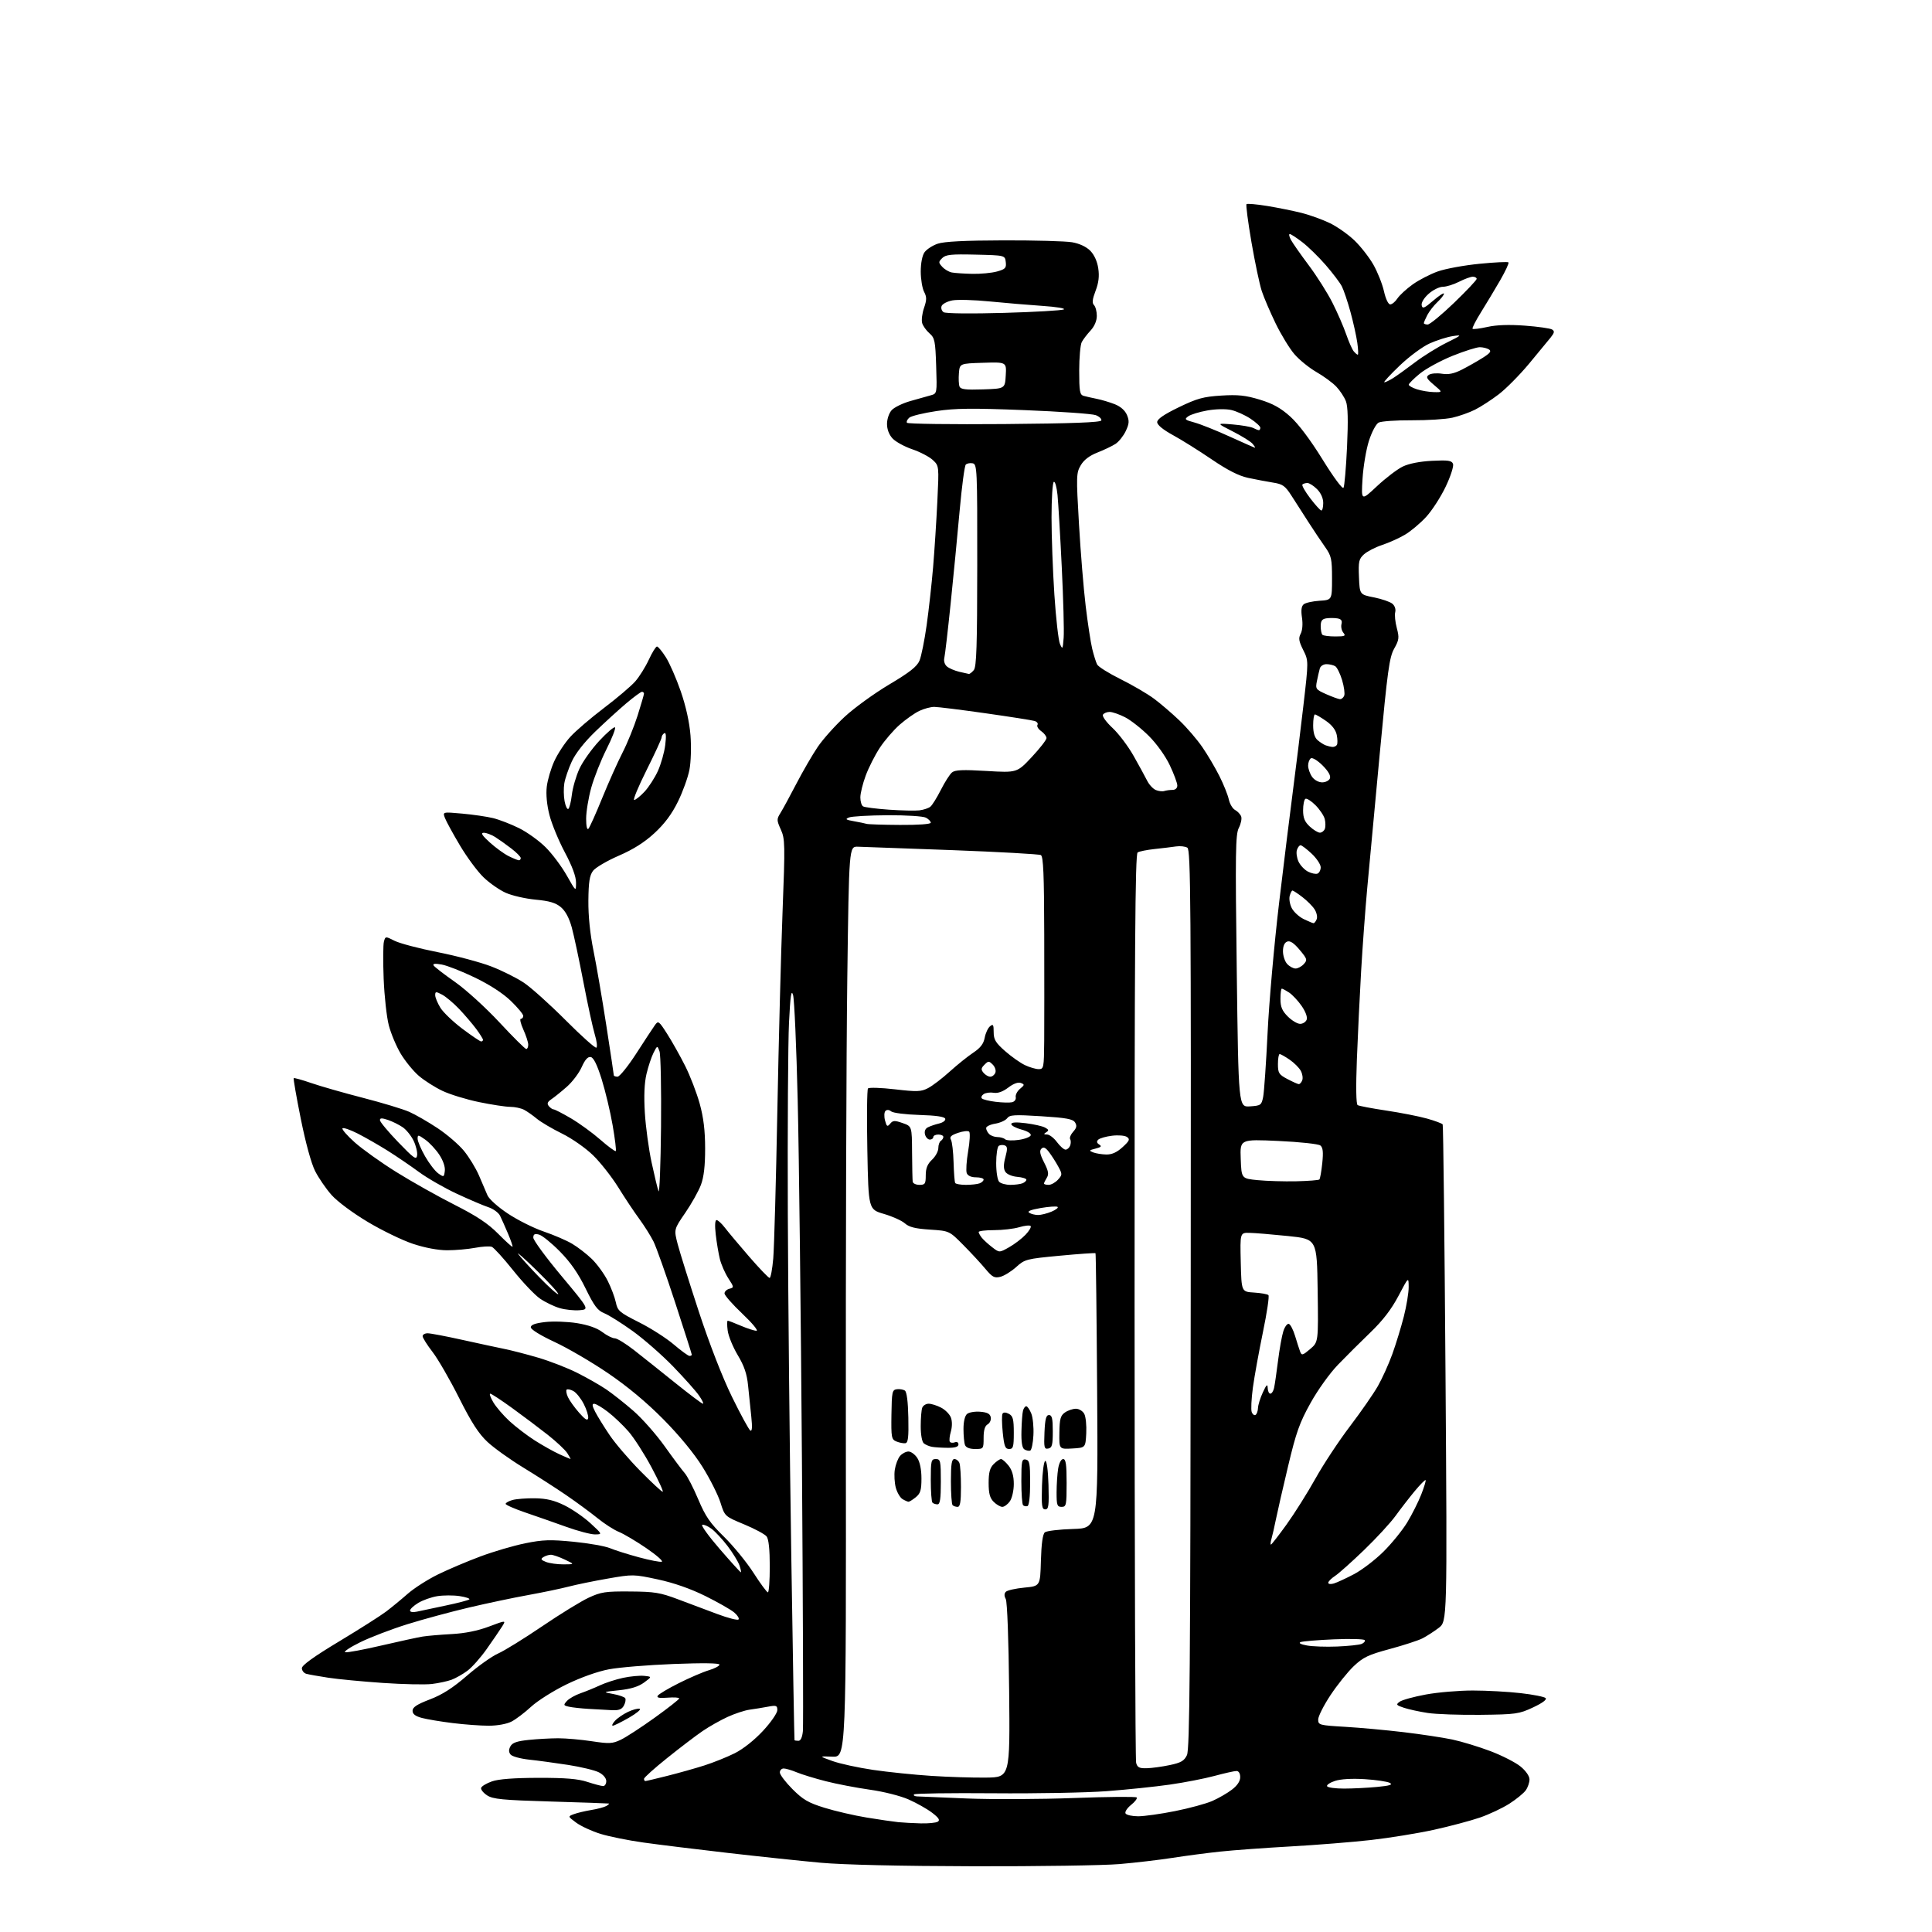 <?xml version="1.0" encoding="UTF-8" standalone="no"?>
<svg 
  version="1.1" 
  xmlns="http://www.w3.org/2000/svg" 
  xmlns:xlink="http://www.w3.org/1999/xlink" 
  xmlns:svg="http://www.w3.org/2000/svg"
  xmlns:rdf="http://www.w3.org/1999/02/22-rdf-syntax-ns#"
  xmlns:cc="http://creativecommons.org/ns#"
  xmlns:dc="http://purl.org/dc/elements/1.1/"
  viewBox="0 0 768 768"
  width="768"
  height="768"
>
<style>svg {background-color: white; }</style>"
<path stroke="none" fill="black" fill-rule="evenodd" d="M387.00,741.87C357.96,741.80 335.16,741.28 326.28,740.47C318.46,739.76 301.81,738.00 289.28,736.56C276.75,735.12 261.66,733.26 255.74,732.43C249.82,731.60 242.16,730.06 238.73,729.00C235.29,727.94 230.96,725.94 229.09,724.57C225.70,722.06 225.70,722.06 228.10,721.16C229.42,720.66 232.53,719.92 235.00,719.51C237.47,719.11 240.18,718.39 241.00,717.92C241.82,717.45 242.28,717.00 242.00,716.93C241.72,716.86 231.34,716.50 218.92,716.13C199.64,715.56 195.95,715.20 193.61,713.67C192.11,712.68 191.05,711.34 191.26,710.69C191.48,710.03 193.42,708.88 195.58,708.12C198.19,707.21 204.33,706.74 214.00,706.72C224.81,706.70 229.77,707.11 233.50,708.34C236.25,709.24 239.06,709.98 239.75,709.99C240.44,710.00 241.00,709.11 241.00,708.03C241.00,706.85 239.81,705.44 238.08,704.54C236.47,703.71 230.96,702.38 225.83,701.58C220.70,700.79 213.71,699.84 210.30,699.48C206.88,699.11 203.59,698.21 202.98,697.47C202.20,696.53 202.17,695.55 202.89,694.21C203.66,692.77 205.45,692.13 210.10,691.65C213.51,691.29 218.81,691.00 221.90,690.99C224.98,690.99 231.00,691.52 235.27,692.17C242.18,693.22 243.45,693.16 246.77,691.58C248.82,690.61 254.89,686.66 260.25,682.81C265.61,678.96 270.00,675.51 270.00,675.15C270.00,674.78 267.92,674.65 265.37,674.85C262.10,675.11 260.95,674.89 261.45,674.08C261.83,673.46 265.60,671.21 269.83,669.09C274.05,666.97 279.41,664.66 281.75,663.96C284.09,663.26 286.00,662.25 286.00,661.71C286.00,661.10 279.36,661.01 267.75,661.46C257.71,661.85 246.16,662.80 242.08,663.57C237.58,664.42 230.92,666.79 225.19,669.57C219.98,672.11 213.65,676.11 211.11,678.46C208.57,680.81 205.06,683.47 203.30,684.37C201.42,685.32 197.69,686.00 194.27,686.00C191.07,686.00 184.63,685.53 179.97,684.95C175.31,684.38 169.81,683.46 167.75,682.92C165.10,682.22 164.00,681.37 164.00,680.05C164.00,678.65 165.76,677.50 170.89,675.54C175.84,673.65 179.99,670.99 185.64,666.10C189.96,662.35 195.53,658.39 198.00,657.30C200.47,656.21 208.34,651.35 215.48,646.50C222.62,641.65 230.95,636.53 233.98,635.12C238.90,632.83 240.70,632.56 250.50,632.64C260.20,632.71 262.45,633.08 269.50,635.74C273.90,637.41 280.95,640.05 285.18,641.62C289.40,643.20 293.17,644.16 293.57,643.77C293.96,643.37 293.21,642.13 291.89,641.01C290.58,639.88 285.41,636.94 280.42,634.46C274.50,631.53 267.92,629.23 261.53,627.85C251.88,625.78 251.56,625.77 241.61,627.51C236.05,628.47 229.03,629.92 226.00,630.71C222.97,631.50 215.78,633.00 210.00,634.05C204.22,635.09 193.65,637.32 186.50,639.00C179.35,640.68 168.32,643.66 162.00,645.63C155.68,647.60 147.18,650.85 143.11,652.86C139.05,654.86 136.41,656.64 137.26,656.80C138.10,656.97 144.58,655.76 151.65,654.11C158.72,652.47 166.07,650.87 168.00,650.56C169.93,650.25 175.12,649.81 179.54,649.57C184.86,649.28 189.90,648.27 194.41,646.57C201.23,644.00 201.23,644.00 199.47,646.75C198.51,648.26 195.79,652.23 193.43,655.57C191.08,658.91 187.65,662.77 185.82,664.14C184.00,665.50 181.15,667.12 179.50,667.73C177.85,668.34 174.33,669.09 171.67,669.41C169.01,669.73 160.23,669.54 152.17,668.99C144.10,668.44 134.35,667.51 130.50,666.92C126.65,666.33 122.71,665.63 121.75,665.36C120.79,665.09 120.00,664.08 120.00,663.13C120.00,661.96 124.81,658.50 134.75,652.52C142.86,647.64 151.30,642.28 153.50,640.61C155.70,638.94 159.57,635.76 162.09,633.54C164.62,631.32 170.02,627.87 174.09,625.87C178.17,623.87 185.78,620.64 191.00,618.70C196.22,616.75 204.23,614.40 208.80,613.48C215.83,612.05 218.76,611.96 228.01,612.87C234.01,613.46 240.52,614.61 242.47,615.42C244.43,616.24 249.60,617.87 253.97,619.05C258.34,620.23 262.44,621.02 263.08,620.81C263.72,620.59 260.93,618.15 256.87,615.38C252.82,612.62 247.94,609.73 246.03,608.96C244.12,608.20 240.29,605.74 237.53,603.50C234.76,601.26 229.12,597.11 225.00,594.29C220.88,591.47 213.22,586.56 208.00,583.37C202.78,580.19 196.38,575.61 193.79,573.20C190.27,569.91 187.42,565.50 182.48,555.67C178.85,548.44 174.11,540.23 171.94,537.42C169.77,534.61 168.00,531.79 168.00,531.16C168.00,530.52 168.90,530.00 170.00,530.00C171.09,530.00 177.28,531.17 183.75,532.61C190.21,534.04 197.75,535.66 200.50,536.22C203.25,536.77 209.32,538.34 213.98,539.71C218.65,541.09 225.63,543.80 229.48,545.74C233.34,547.68 238.53,550.64 241.00,552.31C243.47,553.99 248.34,557.83 251.80,560.85C255.27,563.87 260.86,570.20 264.22,574.92C267.58,579.64 271.17,584.44 272.19,585.59C273.21,586.74 275.63,591.42 277.55,595.98C280.44,602.82 282.24,605.45 287.81,610.89C291.52,614.53 296.80,620.98 299.53,625.23C302.26,629.49 304.84,632.98 305.25,632.98C305.66,632.99 306.00,628.36 306.00,622.69C306.00,615.97 305.56,611.82 304.75,610.77C304.06,609.88 300.04,607.72 295.81,605.96C288.11,602.77 288.11,602.77 286.38,597.25C285.42,594.22 282.22,587.86 279.26,583.12C275.91,577.75 270.04,570.61 263.69,564.19C256.98,557.41 249.47,551.15 241.69,545.86C235.20,541.45 225.64,535.86 220.44,533.45C214.94,530.90 211.00,528.47 211.00,527.63C211.00,526.63 212.73,526.00 216.75,525.53C219.91,525.17 225.59,525.37 229.37,525.97C233.84,526.69 237.36,527.93 239.46,529.54C241.24,530.89 243.45,532.00 244.38,532.00C245.31,532.00 248.79,534.14 252.12,536.75C255.45,539.36 262.79,545.21 268.44,549.75C274.08,554.29 279.02,558.00 279.42,558.00C279.81,558.00 279.12,556.54 277.87,554.75C276.63,552.96 272.00,547.77 267.59,543.21C263.17,538.65 255.95,532.32 251.53,529.14C247.11,525.96 242.03,522.77 240.24,522.05C237.56,520.98 236.22,519.20 232.78,512.18C229.87,506.20 226.77,501.75 222.55,497.47C219.22,494.09 215.49,491.07 214.25,490.76C212.53,490.32 212.00,490.62 212.00,492.00C212.00,493.00 217.01,499.82 223.14,507.16C234.28,520.50 234.28,520.50 230.39,520.83C228.25,521.01 224.70,520.64 222.50,520.00C220.30,519.36 216.79,517.67 214.71,516.25C212.62,514.83 207.78,509.74 203.95,504.94C200.12,500.14 196.31,495.95 195.49,495.63C194.66,495.32 191.67,495.49 188.85,496.03C186.03,496.56 181.06,497.00 177.79,497.00C174.11,497.00 168.94,496.03 164.18,494.45C159.95,493.05 151.83,489.12 146.13,485.70C140.18,482.15 134.06,477.58 131.77,475.00C129.58,472.52 126.66,468.26 125.27,465.53C123.74,462.53 121.48,454.27 119.57,444.75C117.82,436.05 116.56,428.78 116.75,428.59C116.94,428.39 120.11,429.28 123.80,430.55C127.48,431.82 136.72,434.46 144.33,436.42C151.94,438.38 160.19,440.88 162.67,441.97C165.16,443.07 170.24,446.00 173.97,448.48C177.70,450.96 182.40,455.00 184.41,457.46C186.43,459.92 189.12,464.31 190.38,467.22C191.65,470.12 193.17,473.68 193.76,475.12C194.37,476.60 197.89,479.77 201.87,482.41C205.73,484.98 212.13,488.18 216.09,489.53C220.05,490.88 225.14,493.06 227.39,494.39C229.65,495.72 233.19,498.45 235.26,500.46C237.34,502.48 240.15,506.35 241.53,509.06C242.90,511.77 244.37,515.65 244.80,517.68C245.50,521.08 246.21,521.69 254.03,525.63C258.69,527.97 264.90,531.94 267.83,534.45C270.76,536.95 273.58,539.00 274.08,539.00C274.59,539.00 275.00,538.78 275.00,538.51C275.00,538.24 272.02,528.90 268.38,517.76C264.74,506.62 260.87,495.70 259.77,493.50C258.67,491.30 256.12,487.25 254.10,484.50C252.08,481.75 248.33,476.12 245.78,472.00C243.22,467.88 238.74,462.16 235.81,459.30C232.81,456.37 227.41,452.59 223.40,450.61C219.49,448.69 214.99,446.03 213.40,444.71C211.80,443.38 209.52,441.78 208.32,441.15C207.11,440.52 204.64,439.99 202.82,439.99C200.99,439.98 195.42,439.13 190.43,438.10C185.44,437.07 178.90,435.07 175.89,433.64C172.89,432.22 168.64,429.52 166.46,427.64C164.28,425.76 161.06,421.81 159.29,418.86C157.53,415.91 155.39,410.82 154.55,407.56C153.70,404.29 152.79,395.96 152.51,389.06C152.24,382.15 152.29,375.52 152.61,374.32C153.20,372.14 153.21,372.14 156.85,373.98C158.86,375.00 166.57,377.04 174.00,378.50C181.43,379.97 191.00,382.52 195.27,384.17C199.54,385.81 205.39,388.74 208.27,390.66C211.15,392.59 218.61,399.30 224.87,405.57C231.12,411.84 236.60,416.74 237.06,416.46C237.52,416.18 237.24,413.82 236.44,411.23C235.65,408.63 233.62,399.30 231.94,390.50C230.25,381.70 228.17,371.90 227.30,368.72C226.26,364.92 224.78,362.15 222.97,360.62C220.89,358.88 218.43,358.14 212.95,357.63C208.96,357.26 203.62,356.05 201.10,354.93C198.57,353.82 194.55,351.01 192.17,348.70C189.78,346.39 185.58,340.70 182.82,336.05C180.05,331.40 177.38,326.50 176.87,325.16C175.94,322.72 175.94,322.72 183.72,323.42C188.00,323.80 193.53,324.61 196.00,325.21C198.47,325.81 203.14,327.62 206.38,329.23C209.61,330.84 214.36,334.26 216.93,336.84C219.51,339.41 223.27,344.44 225.29,348.01C228.97,354.50 228.97,354.50 228.98,350.86C228.99,348.45 227.49,344.39 224.54,338.83C222.08,334.22 219.33,327.55 218.42,324.00C217.38,319.95 216.99,315.77 217.35,312.71C217.67,310.03 219.01,305.46 220.35,302.55C221.68,299.64 224.51,295.33 226.64,292.98C228.76,290.62 234.79,285.45 240.04,281.47C245.28,277.50 250.91,272.72 252.54,270.85C254.17,268.98 256.59,265.10 257.92,262.23C259.25,259.35 260.71,257.00 261.16,257.00C261.61,257.00 263.19,258.91 264.68,261.25C266.17,263.59 268.84,269.69 270.61,274.81C272.65,280.71 274.07,287.11 274.48,292.31C274.84,296.93 274.66,302.90 274.06,306.00C273.48,309.02 271.43,314.72 269.50,318.64C267.08,323.58 264.20,327.44 260.20,331.14C256.21,334.83 251.78,337.64 245.96,340.16C241.31,342.18 236.71,344.88 235.74,346.16C234.37,347.99 233.96,350.59 233.89,358.00C233.83,364.07 234.57,371.27 235.92,377.92C237.09,383.66 239.38,397.02 241.02,407.63C242.66,418.23 244.00,427.15 244.00,427.45C244.00,427.75 244.67,428.00 245.49,428.00C246.30,428.00 249.66,423.84 252.95,418.75C256.23,413.66 259.55,408.61 260.33,407.52C261.66,405.64 261.91,405.82 265.23,411.02C267.16,414.04 270.36,419.74 272.36,423.71C274.35,427.67 276.95,434.42 278.14,438.71C279.67,444.26 280.29,449.38 280.30,456.50C280.31,463.46 279.80,467.87 278.63,471.00C277.70,473.48 274.90,478.47 272.41,482.11C267.87,488.71 267.87,488.71 269.40,494.61C270.25,497.85 274.04,509.95 277.83,521.50C282.03,534.27 287.17,547.50 290.97,555.26C294.40,562.27 297.68,568.30 298.26,568.66C298.97,569.10 299.10,567.34 298.65,563.15C298.29,559.77 297.72,554.19 297.37,550.75C296.91,546.14 295.84,542.98 293.27,538.70C291.36,535.51 289.56,531.13 289.27,528.95C288.98,526.78 288.98,525.00 289.29,525.00C289.59,525.00 291.93,525.90 294.50,527.00C297.07,528.10 299.86,529.00 300.70,529.00C301.55,529.00 299.04,525.96 295.12,522.25C291.20,518.54 288.00,514.89 288.00,514.16C288.00,513.42 288.88,512.58 289.95,512.30C291.83,511.81 291.81,511.67 289.52,508.15C288.22,506.14 286.71,502.70 286.16,500.50C285.62,498.30 284.88,493.91 284.52,490.75C284.10,487.16 284.23,485.00 284.85,485.00C285.40,485.00 286.89,486.37 288.17,488.05C289.45,489.72 293.80,494.90 297.82,499.55C301.85,504.20 305.50,508.00 305.93,508.00C306.36,508.00 307.01,504.51 307.38,500.25C307.74,495.99 308.48,469.77 309.00,442.00C309.53,414.23 310.46,378.50 311.07,362.62C312.11,335.61 312.07,333.47 310.39,329.76C308.72,326.05 308.71,325.62 310.26,323.15C311.17,321.69 314.02,316.45 316.59,311.50C319.16,306.55 322.98,299.98 325.06,296.91C327.15,293.83 331.98,288.43 335.79,284.91C339.60,281.38 347.56,275.62 353.47,272.10C361.65,267.24 364.53,264.96 365.52,262.60C366.23,260.90 367.51,254.55 368.36,248.50C369.21,242.45 370.36,232.10 370.92,225.50C371.47,218.90 372.23,207.13 372.61,199.34C373.29,185.17 373.29,185.17 370.77,182.83C369.38,181.55 365.73,179.64 362.65,178.60C359.58,177.55 356.06,175.63 354.83,174.32C353.42,172.82 352.60,170.69 352.60,168.52C352.60,166.59 353.41,164.21 354.45,163.05C355.47,161.93 358.82,160.29 361.90,159.42C364.98,158.55 368.62,157.52 370.00,157.14C372.50,156.44 372.50,156.44 372.14,145.47C371.82,135.50 371.57,134.32 369.48,132.50C368.21,131.40 366.90,129.56 366.57,128.42C366.24,127.27 366.57,124.57 367.31,122.42C368.42,119.18 368.42,118.07 367.34,116.00C366.62,114.62 366.02,111.01 366.01,107.97C366.01,104.65 366.60,101.59 367.50,100.30C368.33,99.12 370.69,97.58 372.75,96.88C375.33,96.00 383.53,95.59 399.00,95.55C411.38,95.52 423.60,95.86 426.16,96.30C429.04,96.79 431.80,98.07 433.36,99.64C434.95,101.23 436.15,103.84 436.57,106.63C437.05,109.79 436.74,112.40 435.50,115.63C434.23,118.97 434.06,120.46 434.88,121.28C435.50,121.90 436.00,123.82 436.00,125.55C436.00,127.53 435.07,129.71 433.52,131.39C432.15,132.86 430.58,134.92 430.02,135.97C429.46,137.01 429.00,142.14 429.00,147.37C429.00,155.56 429.24,156.93 430.75,157.36C431.71,157.63 434.07,158.16 436.00,158.55C437.93,158.93 441.15,159.90 443.16,160.69C445.48,161.61 447.25,163.19 448.00,164.99C448.96,167.32 448.87,168.47 447.50,171.36C446.58,173.30 444.75,175.59 443.44,176.45C442.12,177.31 438.90,178.85 436.27,179.88C433.08,181.13 430.87,182.81 429.62,184.95C427.83,187.98 427.79,189.17 428.91,208.32C429.55,219.42 430.75,234.10 431.58,240.95C432.40,247.79 433.57,255.44 434.18,257.95C434.79,260.45 435.66,263.23 436.12,264.13C436.57,265.03 440.77,267.66 445.45,269.98C450.14,272.30 456.11,275.79 458.73,277.74C461.36,279.69 465.90,283.59 468.84,286.40C471.78,289.20 475.88,293.98 477.95,297.00C480.03,300.02 483.08,305.20 484.74,308.50C486.40,311.80 488.07,315.97 488.46,317.76C488.85,319.55 489.97,321.45 490.96,321.98C491.95,322.51 493.04,323.66 493.38,324.54C493.71,325.41 493.30,327.45 492.46,329.08C491.12,331.66 491.02,338.67 491.63,386.06C492.32,440.10 492.32,440.10 496.88,439.80C501.21,439.51 501.47,439.32 502.13,436.00C502.51,434.07 503.30,422.60 503.89,410.50C504.47,398.40 506.52,375.23 508.45,359.00C510.38,342.77 512.88,322.52 514.00,314.00C515.11,305.48 516.97,290.44 518.11,280.58C520.19,262.67 520.19,262.67 518.04,258.37C516.29,254.87 516.11,253.67 517.04,251.92C517.73,250.64 517.94,248.06 517.56,245.54C517.12,242.61 517.33,240.97 518.24,240.22C518.96,239.62 521.79,238.99 524.53,238.81C529.50,238.50 529.50,238.50 529.50,229.92C529.50,222.15 529.24,220.97 526.73,217.42C525.20,215.26 522.27,210.90 520.23,207.71C518.18,204.53 515.15,199.81 513.50,197.23C510.86,193.10 509.96,192.45 506.00,191.83C503.52,191.43 499.09,190.59 496.14,189.96C492.41,189.16 487.98,186.90 481.64,182.59C476.61,179.17 469.69,174.83 466.25,172.96C462.29,170.79 460.00,168.90 460.00,167.80C460.00,166.60 462.68,164.76 468.56,161.91C475.88,158.37 478.32,157.70 485.44,157.25C492.13,156.83 495.13,157.15 500.77,158.86C505.99,160.45 509.08,162.16 512.92,165.61C516.16,168.54 520.88,174.81 525.72,182.63C530.14,189.78 533.67,194.54 534.07,193.89C534.45,193.26 535.08,185.95 535.47,177.63C535.95,167.10 535.82,161.59 535.02,159.50C534.39,157.85 532.66,155.23 531.19,153.68C529.71,152.13 526.15,149.52 523.28,147.88C520.41,146.23 516.47,143.03 514.52,140.76C512.58,138.49 509.23,133.00 507.08,128.56C504.93,124.13 502.45,118.35 501.58,115.72C500.71,113.09 498.87,104.35 497.48,96.31C496.10,88.28 495.21,81.45 495.51,81.16C495.81,80.86 499.53,81.19 503.77,81.88C508.02,82.58 514.20,83.83 517.50,84.66C520.80,85.50 525.85,87.34 528.73,88.74C531.61,90.15 535.97,93.23 538.41,95.57C540.86,97.92 544.24,102.24 545.92,105.17C547.59,108.10 549.49,112.86 550.14,115.75C550.83,118.83 551.86,121.00 552.64,121.00C553.36,121.00 554.64,119.95 555.48,118.66C556.33,117.38 559.05,114.86 561.54,113.08C564.04,111.29 568.56,108.95 571.61,107.88C574.65,106.81 582.08,105.45 588.13,104.86C594.17,104.26 599.35,104.01 599.63,104.30C599.92,104.59 598.43,107.80 596.33,111.44C594.22,115.08 590.79,120.80 588.70,124.15C586.61,127.49 585.11,130.44 585.37,130.70C585.63,130.96 588.29,130.63 591.29,129.96C594.91,129.15 599.90,128.98 606.19,129.45C611.39,129.84 616.24,130.53 616.97,130.98C618.04,131.64 617.92,132.27 616.40,134.18C615.35,135.48 611.48,140.18 607.78,144.63C604.08,149.07 598.68,154.52 595.78,156.74C592.88,158.96 588.63,161.71 586.34,162.86C584.05,164.01 580.00,165.44 577.34,166.04C574.68,166.64 567.41,167.10 561.18,167.07C554.96,167.03 549.03,167.45 548.02,167.99C546.98,168.55 545.30,171.72 544.17,175.24C543.07,178.68 541.93,185.47 541.63,190.32C541.09,199.15 541.09,199.15 547.37,193.27C550.83,190.04 555.42,186.53 557.58,185.48C560.05,184.28 564.36,183.43 569.24,183.18C575.67,182.86 577.09,183.06 577.60,184.40C577.94,185.30 576.66,189.30 574.69,193.44C572.75,197.53 569.24,202.96 566.89,205.51C564.54,208.06 560.74,211.24 558.45,212.58C556.16,213.93 552.08,215.76 549.39,216.65C546.70,217.54 543.47,219.20 542.21,220.35C540.18,222.19 539.95,223.20 540.21,229.39C540.50,236.35 540.50,236.35 546.16,237.47C549.27,238.09 552.56,239.22 553.48,239.98C554.45,240.79 554.92,242.18 554.62,243.35C554.33,244.44 554.62,247.28 555.25,249.64C556.27,253.47 556.16,254.37 554.21,257.84C552.29,261.26 551.57,266.46 548.47,299.62C546.51,320.45 544.28,344.48 543.50,353.00C542.72,361.52 541.63,376.38 541.07,386.00C540.51,395.62 539.75,411.42 539.38,421.10C538.96,432.17 539.07,438.93 539.68,439.30C540.22,439.64 545.32,440.60 551.02,441.46C556.72,442.31 564.01,443.74 567.22,444.64C570.43,445.54 573.25,446.59 573.49,446.98C573.72,447.36 574.23,491.97 574.61,546.11C575.30,644.53 575.30,644.53 571.90,647.12C570.03,648.54 567.14,650.40 565.48,651.26C563.82,652.11 557.97,654.02 552.48,655.50C543.92,657.81 541.88,658.78 538.12,662.34C535.72,664.63 531.56,669.82 528.87,673.88C526.19,677.94 524.00,682.28 524.00,683.53C524.00,685.72 524.42,685.83 534.75,686.44C540.66,686.79 551.12,687.75 558.00,688.57C564.88,689.39 573.55,690.70 577.28,691.48C581.00,692.27 587.85,694.35 592.49,696.11C597.13,697.87 602.52,700.63 604.46,702.23C606.56,703.96 608.00,706.04 608.00,707.35C608.00,708.56 607.34,710.50 606.53,711.65C605.72,712.81 602.80,715.20 600.04,716.97C597.28,718.74 591.98,721.24 588.26,722.52C584.54,723.79 576.33,725.98 570.00,727.37C563.67,728.76 552.42,730.59 545.00,731.43C537.58,732.27 523.17,733.42 513.00,733.99C502.82,734.56 490.23,735.48 485.00,736.04C479.77,736.59 471.23,737.72 466.00,738.54C460.77,739.35 451.32,740.46 445.00,741.00C438.68,741.54 412.57,741.93 387.00,741.87zM366.00,724.82C369.02,724.90 372.09,724.60 372.80,724.14C373.76,723.54 373.16,722.60 370.54,720.60C368.58,719.10 364.39,716.73 361.24,715.34C357.98,713.89 351.30,712.20 345.78,711.43C340.43,710.67 332.53,709.16 328.21,708.05C323.90,706.95 318.72,705.36 316.72,704.53C314.71,703.69 312.37,703.00 311.53,703.00C310.69,703.00 310.00,703.71 310.00,704.58C310.00,705.45 312.25,708.43 315.00,711.19C319.17,715.38 321.29,716.62 327.75,718.62C332.01,719.94 339.55,721.69 344.50,722.50C349.45,723.31 355.07,724.13 357.00,724.33C358.93,724.52 362.98,724.75 366.00,724.82zM452.45,722.00C454.83,722.00 461.45,721.07 467.14,719.93C472.84,718.79 479.50,716.98 481.94,715.90C484.39,714.82 487.88,712.81 489.69,711.42C491.85,709.78 493.00,708.05 493.00,706.45C493.00,704.95 492.42,704.00 491.51,704.00C490.69,704.00 486.75,704.88 482.76,705.96C478.77,707.03 470.77,708.59 465.00,709.41C459.23,710.24 447.98,711.41 440.00,712.01C432.02,712.62 411.68,713.00 394.78,712.85C377.89,712.71 363.75,712.91 363.37,713.30C362.98,713.68 363.53,714.05 364.58,714.10C365.64,714.16 374.60,714.53 384.50,714.93C394.40,715.32 413.45,715.24 426.83,714.74C440.22,714.24 451.47,714.14 451.83,714.51C452.20,714.88 451.21,716.21 449.62,717.48C448.04,718.75 447.05,720.28 447.43,720.89C447.81,721.50 450.07,722.00 452.45,722.00zM534.31,710.99C537.71,710.99 543.58,710.69 547.35,710.34C552.50,709.85 553.77,709.45 552.48,708.73C551.53,708.20 547.06,707.53 542.54,707.25C537.41,706.93 532.94,707.19 530.65,707.95C528.63,708.62 527.24,709.57 527.55,710.08C527.86,710.59 530.90,711.00 534.31,710.99zM256.53,708.00C256.82,708.00 260.75,707.07 265.28,705.93C269.80,704.79 276.43,702.93 280.00,701.79C283.57,700.65 289.01,698.47 292.07,696.94C295.42,695.26 299.91,691.70 303.32,688.02C306.45,684.65 309.00,680.95 309.00,679.81C309.00,677.96 308.60,677.81 305.25,678.44C303.19,678.83 299.93,679.36 298.00,679.62C296.07,679.88 292.15,681.17 289.28,682.48C286.41,683.79 281.91,686.33 279.28,688.13C276.65,689.92 270.34,694.73 265.25,698.81C260.16,702.88 256.00,706.62 256.00,707.11C256.00,707.60 256.24,708.00 256.53,708.00zM392.00,706.62C401.50,706.50 401.50,706.50 401.15,672.00C400.95,651.74 400.39,636.74 399.81,635.64C399.14,634.39 399.16,633.44 399.85,632.75C400.43,632.17 403.73,631.43 407.20,631.10C413.50,630.50 413.50,630.50 413.78,620.34C413.97,613.65 414.50,609.83 415.34,609.13C416.04,608.55 421.09,607.95 426.56,607.79C436.50,607.50 436.50,607.50 436.13,553.00C435.93,523.02 435.64,498.35 435.48,498.18C435.32,498.00 428.96,498.44 421.34,499.16C407.98,500.42 407.38,500.57 403.96,503.66C402.01,505.42 399.18,507.17 397.67,507.55C395.32,508.14 394.47,507.69 391.71,504.39C389.95,502.27 386.00,498.01 382.93,494.91C377.37,489.29 377.37,489.29 369.66,488.79C363.88,488.42 361.39,487.80 359.72,486.32C358.50,485.23 354.74,483.53 351.36,482.55C345.23,480.75 345.23,480.75 344.78,457.13C344.53,444.13 344.65,433.13 345.04,432.68C345.43,432.23 350.24,432.38 355.75,433.02C364.55,434.04 366.13,433.99 368.92,432.54C370.66,431.64 374.53,428.69 377.52,425.98C380.51,423.27 384.73,419.89 386.88,418.46C389.72,416.58 390.98,414.94 391.43,412.53C391.77,410.70 392.72,408.65 393.53,407.98C394.78,406.94 395.00,407.29 395.00,410.29C395.00,413.23 395.76,414.50 399.52,417.81C402.01,420.00 405.57,422.52 407.43,423.40C409.28,424.28 411.75,425.00 412.90,425.00C414.90,425.00 415.00,424.48 415.09,413.75C415.14,407.56 415.14,388.57 415.10,371.55C415.05,347.68 414.74,340.44 413.76,339.91C413.07,339.53 397.20,338.65 378.50,337.94C359.80,337.24 342.93,336.63 341.00,336.58C337.50,336.50 337.50,336.50 336.81,389.00C336.42,417.88 336.17,499.32 336.24,570.00C336.36,698.50 336.36,698.50 330.93,698.30C325.50,698.09 325.50,698.09 330.89,700.03C333.85,701.10 341.13,702.68 347.08,703.56C353.02,704.43 363.42,705.50 370.19,705.94C376.96,706.38 386.77,706.69 392.00,706.62zM455.87,702.90C457.86,702.85 461.97,702.29 464.99,701.65C469.47,700.71 470.73,699.98 471.83,697.69C472.93,695.38 473.20,663.26 473.33,516.40C473.48,358.73 473.33,337.82 472.00,336.98C471.18,336.46 469.15,336.23 467.50,336.47C465.85,336.72 462.02,337.18 458.99,337.50C455.96,337.82 452.92,338.43 452.23,338.86C451.24,339.47 450.98,376.41 451.01,519.07C451.02,617.75 451.30,699.51 451.63,700.75C452.12,702.59 452.90,702.98 455.87,702.90zM317.39,692.00C318.28,692.00 318.92,690.60 319.16,688.13C319.36,686.01 319.19,637.52 318.78,580.38C318.37,523.25 317.62,458.95 317.10,437.50C316.59,416.05 315.76,397.15 315.25,395.50C314.55,393.19 314.18,395.73 313.64,406.50C313.26,414.20 313.04,448.40 313.17,482.50C313.30,516.60 313.91,577.58 314.54,618.00C315.16,658.42 315.74,691.61 315.83,691.75C315.92,691.89 316.63,692.00 317.39,692.00zM243.60,685.99C243.10,686.00 243.48,685.13 244.44,684.07C245.40,683.01 247.74,681.40 249.64,680.50C251.54,679.60 253.63,679.04 254.30,679.27C254.96,679.49 253.03,681.09 250.00,682.83C246.97,684.56 244.09,685.99 243.60,685.99zM588.50,681.67C580.25,681.76 570.82,681.43 567.55,680.93C564.27,680.43 560.03,679.51 558.12,678.88C554.99,677.84 554.82,677.60 556.39,676.46C557.35,675.76 562.04,674.47 566.82,673.59C571.59,672.71 580.00,672.00 585.50,672.01C591.00,672.01 599.54,672.48 604.49,673.05C609.43,673.61 613.90,674.50 614.41,675.01C615.00,675.60 613.11,677.00 609.43,678.72C603.85,681.34 602.62,681.51 588.50,681.67zM243.21,679.82C241.17,679.71 237.03,679.48 234.00,679.31C230.97,679.13 227.44,678.74 226.14,678.44C223.96,677.95 223.90,677.77 225.35,676.17C226.21,675.21 228.63,673.84 230.71,673.12C232.79,672.40 236.30,670.97 238.50,669.94C240.70,668.92 244.83,667.58 247.68,666.97C250.53,666.36 254.29,666.01 256.03,666.18C259.20,666.50 259.20,666.50 256.02,668.84C253.83,670.45 250.76,671.40 246.17,671.89C239.50,672.60 239.50,672.60 243.74,673.39C246.08,673.82 248.24,674.58 248.54,675.07C248.84,675.56 248.61,676.87 248.01,677.98C247.19,679.51 246.04,679.96 243.21,679.82zM531.50,654.52C535.90,654.34 540.28,653.88 541.24,653.49C542.20,653.11 542.76,652.42 542.49,651.98C542.21,651.53 536.70,651.39 530.24,651.66C523.78,651.94 517.83,652.43 517.00,652.76C516.09,653.13 517.08,653.66 519.50,654.10C521.70,654.51 527.10,654.70 531.50,654.52zM165.75,640.65C167.26,640.31 172.42,639.22 177.22,638.22C182.01,637.22 186.21,636.12 186.56,635.78C186.90,635.43 185.15,634.85 182.67,634.47C180.19,634.10 176.21,634.12 173.83,634.50C171.45,634.89 168.04,636.10 166.25,637.19C164.46,638.27 163.00,639.63 163.00,640.21C163.00,640.82 164.12,641.00 165.75,640.65zM530.25,629.45C531.49,629.08 535.08,627.42 538.23,625.76C541.39,624.10 546.65,620.08 549.94,616.82C553.23,613.56 557.47,608.33 559.38,605.20C561.28,602.06 563.79,597.08 564.95,594.12C566.12,591.16 566.90,588.57 566.70,588.36C566.49,588.16 564.55,590.13 562.37,592.74C560.20,595.36 556.79,599.77 554.78,602.54C552.77,605.32 547.14,611.44 542.25,616.15C537.36,620.86 532.16,625.51 530.68,626.47C529.21,627.44 528.00,628.66 528.00,629.18C528.00,629.71 529.01,629.83 530.25,629.45zM294.50,625.00C294.72,625.00 294.46,623.76 293.94,622.25C293.41,620.74 291.29,617.29 289.24,614.59C287.18,611.89 284.31,608.80 282.85,607.72C281.40,606.64 279.73,605.93 279.15,606.13C278.57,606.33 281.69,610.66 286.10,615.75C290.50,620.84 294.28,625.00 294.50,625.00zM224.00,621.86C228.50,621.84 228.50,621.84 224.50,619.95C222.30,618.90 219.82,618.05 219.00,618.04C218.18,618.04 216.84,618.45 216.02,618.96C214.82,619.73 215.00,620.08 217.02,620.89C218.39,621.43 221.53,621.87 224.00,621.86zM505.22,614.00C505.47,614.00 508.27,610.40 511.43,606.01C514.59,601.62 519.76,593.40 522.91,587.76C526.05,582.12 532.22,572.77 536.61,567.00C540.99,561.23 546.00,554.02 547.72,551.00C549.45,547.97 552.03,542.25 553.46,538.30C554.89,534.34 556.94,527.64 558.03,523.39C559.11,519.15 559.99,513.84 559.97,511.59C559.94,507.50 559.94,507.50 555.90,515.17C553.08,520.51 549.70,524.91 544.75,529.67C540.85,533.43 535.05,539.20 531.87,542.50C528.61,545.87 523.83,552.54 520.95,557.73C516.61,565.52 515.23,569.39 512.06,582.73C509.99,591.40 507.80,600.98 507.19,604.00C506.58,607.02 505.78,610.51 505.42,611.75C505.06,612.99 504.97,614.00 505.22,614.00zM236.50,609.95C234.85,609.96 229.68,608.60 225.00,606.91C220.32,605.23 213.01,602.67 208.75,601.22C204.49,599.76 201.00,598.23 201.00,597.81C201.00,597.38 202.24,596.69 203.75,596.27C205.26,595.85 209.27,595.54 212.66,595.59C217.21,595.66 220.29,596.39 224.38,598.40C227.43,599.89 232.09,603.10 234.72,605.52C239.50,609.92 239.50,609.92 236.50,609.95zM415.50,600.00C414.16,600.00 413.97,598.59 414.21,590.49C414.37,585.23 414.95,580.88 415.50,580.74C416.10,580.60 416.61,584.39 416.79,590.25C417.03,598.57 416.84,600.00 415.50,600.00zM380.67,599.00C379.93,599.00 379.03,598.70 378.67,598.33C378.30,597.97 378.00,593.69 378.00,588.83C378.00,581.95 378.31,580.00 379.39,580.00C380.16,580.00 381.06,580.71 381.39,581.58C381.73,582.45 382.00,586.73 382.00,591.08C382.00,597.01 381.67,599.00 380.67,599.00zM398.44,599.00C397.65,599.00 396.10,598.10 395.00,597.00C393.48,595.48 393.00,593.67 393.00,589.50C393.00,585.33 393.48,583.52 395.00,582.00C396.10,580.90 397.42,580.00 397.93,580.00C398.44,580.00 399.79,581.19 400.93,582.63C402.35,584.44 403.00,586.73 403.00,589.91C403.00,592.50 402.31,595.54 401.44,596.78C400.59,598.00 399.24,599.00 398.44,599.00zM408.44,598.69C407.85,598.88 407.07,598.73 406.69,598.35C406.31,597.98 406.00,593.66 406.00,588.76C406.00,580.82 406.19,579.89 407.75,580.19C409.26,580.48 409.50,581.75 409.50,589.43C409.50,594.83 409.08,598.47 408.44,598.69zM422.00,599.00C420.23,599.00 420.00,598.34 420.01,593.25C420.02,590.09 420.30,585.81 420.64,583.75C421.01,581.54 421.83,580.00 422.63,580.00C423.69,580.00 424.00,582.13 424.00,589.50C424.00,598.33 423.86,599.00 422.00,599.00zM372.67,598.00C371.93,598.00 371.03,597.70 370.67,597.33C370.30,596.97 370.00,592.92 370.00,588.33C370.00,580.67 370.16,580.00 372.00,580.00C373.85,580.00 374.00,580.67 374.00,589.00C374.00,595.83 373.68,598.00 372.67,598.00zM361.14,596.97C360.79,596.95 359.73,596.49 358.79,595.94C357.85,595.39 356.64,593.36 356.11,591.43C355.58,589.50 355.39,586.25 355.70,584.21C356.02,582.17 356.95,579.71 357.79,578.75C358.63,577.79 360.13,577.00 361.13,577.00C362.13,577.00 363.70,578.14 364.62,579.54C365.68,581.15 366.29,584.15 366.29,587.72C366.29,592.36 365.89,593.67 364.03,595.18C362.79,596.18 361.49,596.99 361.14,596.97zM263.43,593.00C263.84,593.00 261.84,588.63 258.99,583.29C256.14,577.95 252.02,571.54 249.84,569.04C247.67,566.54 244.00,563.05 241.69,561.28C239.39,559.50 236.93,558.04 236.22,558.03C235.27,558.01 235.37,558.83 236.62,561.25C237.54,563.04 240.12,567.20 242.35,570.50C244.58,573.80 250.07,580.21 254.55,584.75C259.03,589.29 263.02,593.00 263.43,593.00zM226.77,579.98C226.92,579.99 226.34,578.93 225.49,577.62C224.63,576.31 221.15,573.05 217.75,570.37C214.35,567.69 208.00,562.91 203.63,559.75C199.26,556.59 195.33,554.00 194.88,554.00C194.43,554.00 194.98,555.54 196.09,557.42C197.20,559.30 200.09,562.67 202.52,564.91C204.95,567.15 209.47,570.61 212.57,572.59C215.66,574.56 220.06,577.03 222.34,578.07C224.63,579.11 226.62,579.97 226.77,579.98zM409.50,576.65C408.95,576.83 407.91,576.59 407.19,576.14C406.31,575.58 405.93,573.23 406.04,568.91C406.12,565.38 406.40,561.71 406.66,560.75C406.92,559.79 407.50,559.00 407.95,559.00C408.39,559.00 409.29,560.28 409.93,561.84C410.58,563.40 410.97,567.30 410.80,570.51C410.64,573.72 410.05,576.48 409.50,576.65zM376.75,575.53C374.41,575.51 371.60,575.34 370.50,575.14C369.40,574.95 367.94,574.33 367.25,573.77C366.51,573.17 366.00,570.39 366.00,566.96C366.00,563.77 366.27,560.45 366.61,559.58C366.94,558.71 368.09,558.00 369.16,558.00C370.23,558.00 372.45,558.70 374.09,559.55C375.74,560.40 377.49,562.17 377.99,563.48C378.54,564.91 378.53,567.15 377.98,569.07C377.47,570.84 377.28,572.65 377.56,573.10C377.84,573.55 378.72,573.66 379.53,573.35C380.39,573.02 381.00,573.36 381.00,574.17C381.00,575.13 379.71,575.54 376.75,575.53zM387.61,576.00C385.44,576.00 384.00,575.43 383.61,574.42C383.27,573.55 383.00,570.68 383.00,568.04C383.00,565.10 383.55,562.79 384.43,562.06C385.22,561.41 387.58,561.01 389.67,561.19C392.48,561.42 393.58,562.00 393.84,563.40C394.04,564.45 393.48,565.71 392.60,566.20C391.51,566.82 391.00,568.51 391.00,571.55C391.00,575.94 390.96,576.00 387.61,576.00zM401.14,576.00C399.58,576.00 399.17,574.93 398.61,569.46C398.24,565.86 398.20,562.48 398.53,561.95C398.90,561.35 399.84,561.38 401.06,562.03C402.67,562.90 403.00,564.16 403.00,569.54C403.00,575.17 402.76,576.00 401.14,576.00zM416.70,575.82C415.09,576.13 414.94,575.46 415.20,569.33C415.43,564.06 415.84,562.50 417.00,562.50C418.18,562.50 418.50,563.89 418.50,568.99C418.50,574.43 418.21,575.53 416.70,575.82zM426.26,575.80C421.02,576.10 421.02,576.10 421.12,569.53C421.20,564.04 421.57,562.72 423.33,561.48C424.49,560.67 426.45,560.00 427.69,560.00C428.92,560.00 430.42,560.91 431.01,562.03C431.61,563.14 431.96,566.63 431.80,569.78C431.50,575.50 431.50,575.50 426.26,575.80zM359.89,573.70C359.13,573.81 357.54,573.50 356.36,573.02C354.37,572.21 354.23,571.48 354.36,562.32C354.49,553.31 354.66,552.48 356.50,552.24C357.60,552.10 359.03,552.34 359.69,552.76C360.45,553.26 360.95,557.13 361.08,563.52C361.24,571.39 360.99,573.54 359.89,573.70zM233.81,563.74C233.98,562.87 233.19,560.33 232.06,558.11C230.92,555.89 229.06,553.57 227.91,552.95C226.77,552.34 225.57,552.10 225.25,552.41C224.93,552.73 225.16,554.06 225.76,555.37C226.36,556.68 228.34,559.46 230.17,561.54C232.61,564.32 233.58,564.91 233.81,563.74zM499.10,562.44C499.60,562.13 500.03,560.90 500.07,559.69C500.11,558.49 500.98,555.70 502.00,553.50C503.45,550.36 503.87,549.99 503.93,551.75C503.97,552.99 504.44,554.00 504.98,554.00C505.52,554.00 506.19,552.99 506.46,551.75C506.74,550.51 507.44,545.67 508.03,541.00C508.61,536.33 509.56,531.01 510.14,529.20C510.72,527.38 511.71,526.06 512.34,526.27C512.98,526.48 514.09,528.64 514.82,531.07C515.55,533.51 516.45,536.30 516.82,537.28C517.44,538.89 517.82,538.80 520.79,536.28C524.08,533.50 524.08,533.50 523.79,513.01C523.50,492.53 523.50,492.53 512.00,491.34C505.68,490.69 498.80,490.12 496.72,490.08C492.94,490.00 492.94,490.00 493.22,501.75C493.50,513.50 493.50,513.50 498.50,513.81C501.25,513.98 503.82,514.44 504.22,514.83C504.62,515.22 503.64,521.83 502.04,529.52C500.45,537.21 498.65,547.14 498.04,551.60C497.44,556.05 497.23,560.44 497.58,561.34C497.93,562.25 498.61,562.74 499.10,562.44zM221.90,514.43C222.18,514.15 218.41,510.00 213.52,505.21C208.63,500.42 205.25,497.40 206.01,498.50C206.76,499.60 210.53,503.75 214.38,507.72C218.24,511.69 221.62,514.71 221.90,514.43zM401.10,495.82C403.22,494.63 406.17,492.39 407.65,490.84C409.14,489.29 410.05,487.72 409.68,487.35C409.31,486.98 407.27,487.20 405.14,487.84C403.01,488.48 398.51,489.00 395.13,489.00C391.76,489.00 389.01,489.34 389.03,489.75C389.05,490.16 389.61,491.19 390.28,492.02C390.95,492.86 392.79,494.55 394.38,495.77C397.25,497.99 397.25,497.99 401.10,495.82zM203.73,495.60C203.89,495.44 203.09,493.10 201.95,490.40C200.81,487.71 199.38,484.50 198.78,483.28C198.18,482.05 196.07,480.52 194.10,479.87C192.12,479.22 186.45,476.80 181.50,474.49C176.55,472.18 169.80,468.29 166.50,465.86C163.20,463.43 157.57,459.60 154.00,457.36C150.43,455.12 145.09,452.07 142.15,450.58C139.21,449.09 136.51,448.16 136.15,448.52C135.79,448.88 137.97,451.39 141.00,454.10C144.03,456.80 151.45,462.11 157.50,465.88C163.55,469.66 173.92,475.49 180.55,478.85C189.52,483.39 193.99,486.36 198.02,490.43C201.00,493.44 203.57,495.77 203.73,495.60zM412.64,482.98C413.81,482.99 416.23,482.39 418.01,481.64C419.79,480.89 420.86,480.03 420.38,479.74C419.89,479.45 416.86,479.66 413.63,480.22C409.67,480.91 408.21,481.52 409.13,482.10C409.89,482.58 411.46,482.98 412.64,482.98zM262.77,447.88C262.91,432.69 262.64,419.20 262.16,417.90C261.29,415.54 261.29,415.54 259.78,418.52C258.95,420.16 257.69,423.94 256.99,426.92C256.14,430.55 255.92,435.68 256.34,442.42C256.68,447.96 257.88,456.77 259.00,462.00C260.12,467.23 261.36,472.40 261.77,473.50C262.17,474.60 262.62,463.07 262.77,447.88zM365.50,471.00C367.73,471.00 368.00,470.59 368.00,467.17C368.00,464.39 368.68,462.71 370.50,461.00C371.88,459.71 373.00,457.63 373.00,456.38C373.00,455.14 373.45,453.84 374.00,453.50C374.55,453.16 375.00,452.46 375.00,451.94C375.00,451.42 374.10,451.00 373.00,451.00C371.90,451.00 371.00,451.45 371.00,452.00C371.00,452.55 370.38,453.00 369.62,453.00C368.86,453.00 368.00,452.09 367.71,450.99C367.38,449.72 367.79,448.66 368.84,448.13C369.75,447.66 371.77,446.97 373.32,446.60C374.89,446.23 375.96,445.39 375.74,444.71C375.47,443.90 372.10,443.41 365.47,443.21C360.05,443.05 355.01,442.42 354.26,441.80C353.43,441.11 352.56,441.04 351.98,441.62C351.47,442.13 351.39,443.82 351.81,445.39C352.47,447.85 352.74,448.02 353.85,446.69C354.94,445.36 355.64,445.33 358.81,446.44C362.50,447.73 362.50,447.73 362.56,458.11C362.60,463.83 362.71,469.06 362.81,469.75C362.92,470.44 364.12,471.00 365.50,471.00zM383.98,471.00C386.10,471.00 388.55,470.73 389.42,470.39C390.29,470.06 391.00,469.38 391.00,468.89C391.00,468.40 389.64,468.00 387.97,468.00C386.06,468.00 384.70,467.38 384.29,466.33C383.94,465.41 384.19,461.50 384.85,457.65C385.51,453.80 385.70,450.30 385.26,449.86C384.83,449.43 382.83,449.64 380.83,450.33C378.05,451.28 377.38,451.93 378.02,453.07C378.48,453.89 378.95,457.92 379.06,462.03C379.18,466.14 379.46,469.84 379.70,470.25C379.93,470.66 381.85,471.00 383.98,471.00zM401.62,471.00C403.39,471.00 405.55,470.73 406.42,470.39C407.29,470.06 408.00,469.41 408.00,468.95C408.00,468.50 406.36,467.98 404.35,467.81C402.26,467.63 400.24,466.77 399.63,465.79C398.87,464.58 398.88,462.90 399.66,459.97C400.54,456.68 400.49,455.74 399.43,455.33C398.70,455.05 397.62,455.11 397.05,455.47C396.47,455.83 396.00,458.93 396.00,462.36C396.00,465.88 396.52,469.12 397.20,469.80C397.86,470.46 399.85,471.00 401.62,471.00zM416.85,471.00C417.86,471.00 419.52,470.08 420.55,468.95C422.32,466.99 422.33,466.76 420.66,463.70C419.71,461.94 418.06,459.38 417.02,458.00C415.60,456.14 414.82,455.79 413.97,456.63C413.13,457.47 413.40,458.86 415.04,462.08C416.77,465.47 417.00,466.77 416.12,468.18C415.50,469.17 415.00,470.20 415.00,470.49C415.00,470.77 415.83,471.00 416.85,471.00zM515.22,469.58C520.02,469.47 524.18,469.15 524.47,468.86C524.76,468.57 525.28,465.66 525.62,462.39C526.08,457.96 525.89,456.16 524.87,455.35C524.11,454.74 516.67,453.94 508.21,453.55C492.91,452.85 492.91,452.85 493.21,460.67C493.50,468.50 493.50,468.50 500.00,469.13C503.57,469.48 510.43,469.68 515.22,469.58zM176.82,465.44C177.02,463.87 176.14,461.30 174.63,459.02C173.25,456.93 170.74,454.24 169.06,453.04C166.24,451.03 166.00,451.00 166.01,452.68C166.01,453.68 167.36,456.83 168.99,459.68C170.62,462.53 172.98,465.58 174.23,466.46C176.41,468.00 176.51,467.96 176.82,465.44zM165.81,459.29C165.99,458.07 165.37,455.47 164.44,453.52C163.51,451.56 161.57,449.14 160.13,448.13C158.68,447.13 156.04,445.81 154.25,445.20C151.78,444.37 151.01,444.39 151.03,445.30C151.04,445.96 154.30,449.88 158.27,454.00C164.54,460.51 165.53,461.21 165.81,459.29zM439.73,458.93C441.99,458.98 443.95,458.10 446.23,456.02C448.99,453.49 449.27,452.87 448.00,451.97C447.17,451.38 444.52,451.16 442.04,451.47C439.59,451.77 437.12,452.48 436.55,453.05C435.84,453.76 435.97,454.36 436.96,454.97C438.06,455.66 437.72,456.03 435.48,456.59C432.90,457.24 432.79,457.41 434.54,458.09C435.62,458.51 437.96,458.89 439.73,458.93zM244.78,457.56C245.03,457.31 244.47,452.69 243.53,447.30C242.60,441.91 240.63,433.68 239.17,429.00C237.35,423.22 235.96,420.40 234.82,420.19C233.67,419.98 232.55,421.23 231.23,424.19C230.18,426.56 227.53,430.07 225.33,432.00C223.14,433.93 220.39,436.15 219.21,436.94C217.61,438.03 217.35,438.71 218.16,439.69C218.76,440.41 219.62,441.00 220.07,441.00C220.52,441.00 223.61,442.59 226.94,444.54C230.26,446.49 235.53,450.32 238.65,453.05C241.77,455.78 244.53,457.81 244.78,457.56zM423.58,457.00C424.24,457.00 425.06,456.28 425.40,455.41C425.73,454.54 425.74,453.38 425.41,452.85C425.07,452.31 425.62,450.98 426.61,449.88C427.99,448.36 428.16,447.48 427.35,446.19C426.50,444.83 423.89,444.35 413.90,443.72C403.19,443.05 401.36,443.16 400.36,444.52C399.73,445.38 397.59,446.35 395.61,446.68C393.62,447.00 392.00,447.79 392.00,448.43C392.00,449.07 392.54,450.14 393.20,450.80C393.86,451.46 395.35,452.00 396.50,452.00C397.65,452.00 399.03,452.40 399.55,452.88C400.07,453.37 402.49,453.48 404.92,453.13C407.35,452.79 409.52,451.96 409.73,451.31C409.96,450.61 408.43,449.65 406.06,449.02C403.83,448.42 402.00,447.44 402.00,446.85C402.00,446.12 403.87,446.00 407.75,446.49C410.91,446.88 414.35,447.66 415.39,448.21C416.92,449.03 417.01,449.38 415.89,450.09C414.78,450.79 414.85,450.97 416.22,450.98C417.17,450.99 418.94,452.35 420.16,454.00C421.38,455.65 422.92,457.00 423.58,457.00zM402.30,438.16C403.32,437.92 403.96,437.04 403.77,436.12C403.60,435.23 404.36,433.75 405.48,432.82C407.32,431.30 407.35,431.09 405.80,430.49C404.73,430.07 402.86,430.76 400.80,432.33C398.64,433.97 396.63,434.68 395.00,434.39C393.62,434.15 391.84,434.39 391.03,434.92C390.22,435.46 389.90,436.23 390.32,436.65C390.74,437.07 393.20,437.68 395.79,437.99C398.38,438.31 401.31,438.38 402.30,438.16zM516.28,430.96C516.71,430.98 517.33,430.29 517.66,429.43C518.00,428.57 517.74,426.88 517.09,425.68C516.45,424.47 514.45,422.48 512.65,421.24C510.85,420.01 509.07,419.00 508.69,419.00C508.31,419.00 508.00,420.79 508.00,422.98C508.00,426.55 508.38,427.15 511.75,428.93C513.81,430.02 515.85,430.93 516.28,430.96zM393.65,428.00C394.43,428.00 395.34,427.29 395.67,426.42C396.00,425.55 395.54,424.11 394.64,423.21C393.12,421.69 392.88,421.69 391.34,423.24C389.96,424.61 389.90,425.17 390.96,426.45C391.67,427.30 392.88,428.00 393.65,428.00zM209.19,417.00C209.64,417.00 209.99,416.21 209.98,415.25C209.97,414.29 209.09,411.59 208.03,409.25C206.97,406.91 206.53,405.00 207.05,405.00C207.57,405.00 208.00,404.47 208.00,403.82C208.00,403.17 205.77,400.49 203.05,397.86C199.96,394.88 194.63,391.42 188.80,388.61C183.69,386.14 177.75,383.81 175.61,383.42C172.95,382.95 171.92,383.06 172.37,383.79C172.73,384.37 176.55,387.32 180.86,390.34C185.21,393.39 193.08,400.55 198.54,406.42C203.95,412.24 208.75,417.00 209.19,417.00zM191.25,413.99C191.66,414.00 192.00,413.70 192.00,413.34C192.00,412.98 190.81,411.07 189.35,409.09C187.89,407.12 184.85,403.55 182.60,401.17C180.34,398.79 177.26,396.19 175.75,395.39C173.27,394.09 173.00,394.11 173.00,395.61C173.00,396.52 173.93,398.76 175.06,400.60C176.19,402.43 180.13,406.19 183.81,408.96C187.49,411.72 190.84,413.99 191.25,413.99zM516.82,407.00C517.90,407.00 519.07,406.26 519.42,405.34C519.80,404.35 519.00,402.17 517.43,399.89C515.98,397.80 513.73,395.40 512.43,394.55C511.13,393.70 509.83,393.00 509.54,393.00C509.24,393.00 509.00,394.83 509.00,397.08C509.00,400.25 509.65,401.80 511.92,404.08C513.53,405.68 515.73,407.00 516.82,407.00zM515.00,385.00C515.93,385.00 517.41,384.20 518.29,383.23C519.77,381.59 519.65,381.18 516.61,377.56C514.33,374.84 512.83,373.85 511.67,374.30C510.59,374.71 510.00,376.07 510.00,378.14C510.00,379.90 510.74,382.17 511.65,383.17C512.57,384.18 514.07,385.00 515.00,385.00zM522.14,366.98C522.50,366.99 523.07,366.26 523.42,365.36C523.76,364.46 523.37,362.69 522.54,361.43C521.72,360.16 519.53,357.98 517.68,356.57C515.83,355.15 514.07,354.00 513.77,354.00C513.48,354.00 512.98,354.97 512.67,356.15C512.36,357.34 512.73,359.52 513.50,361.00C514.27,362.49 516.38,364.43 518.20,365.33C520.01,366.22 521.79,366.96 522.14,366.98zM523.71,347.28C524.42,347.01 525.00,345.87 525.00,344.76C525.00,343.65 523.39,341.22 521.43,339.37C519.46,337.52 517.47,336.00 517.00,336.00C516.52,336.00 515.87,336.85 515.54,337.89C515.21,338.92 515.49,340.98 516.16,342.45C516.83,343.93 518.52,345.73 519.90,346.46C521.29,347.18 523.00,347.55 523.71,347.28zM206.25,341.98C206.66,341.99 207.00,341.59 207.00,341.08C207.00,340.58 205.31,338.87 203.25,337.29C201.19,335.70 198.28,333.64 196.79,332.70C195.29,331.77 193.27,331.02 192.29,331.04C190.98,331.07 191.63,332.10 194.72,334.90C197.05,337.00 200.42,339.45 202.22,340.34C204.03,341.23 205.84,341.96 206.25,341.98zM524.68,331.00C525.44,331.00 526.32,330.32 526.64,329.50C526.96,328.67 526.94,326.91 526.61,325.58C526.27,324.24 524.61,321.77 522.92,320.07C521.22,318.37 519.42,317.24 518.92,317.55C518.41,317.86 518.00,319.91 518.00,322.11C518.00,325.14 518.64,326.69 520.65,328.55C522.10,329.90 523.92,331.00 524.68,331.00zM233.90,329.45C234.40,328.93 236.88,323.41 239.41,317.18C241.94,310.96 245.57,302.86 247.46,299.18C249.35,295.51 252.04,288.90 253.44,284.50C254.83,280.10 255.98,276.16 255.99,275.75C255.99,275.34 255.64,275.00 255.19,275.00C254.74,275.00 251.93,277.07 248.94,279.59C245.95,282.12 240.40,287.18 236.60,290.84C232.29,295.01 228.80,299.45 227.29,302.71C225.97,305.58 224.63,309.50 224.32,311.41C224.01,313.32 224.06,316.50 224.43,318.47C224.80,320.44 225.46,321.83 225.91,321.56C226.35,321.28 226.99,318.76 227.32,315.95C227.65,313.14 229.00,308.50 230.31,305.63C231.62,302.76 235.20,297.74 238.25,294.46C241.31,291.18 244.11,288.79 244.47,289.15C244.83,289.50 243.31,293.41 241.08,297.83C238.86,302.25 236.13,309.15 235.02,313.16C233.91,317.18 233.00,322.70 233.00,325.43C233.00,328.42 233.36,330.02 233.90,329.45zM357.75,327.92C365.01,327.97 370.00,327.61 370.00,327.04C370.00,326.50 369.13,325.60 368.07,325.04C366.99,324.46 360.23,324.03 352.82,324.07C345.49,324.11 338.60,324.51 337.50,324.95C335.84,325.62 336.18,325.88 339.50,326.46C341.70,326.85 343.95,327.32 344.50,327.50C345.05,327.69 351.01,327.88 357.75,327.92zM365.50,322.13C367.15,321.92 369.10,321.27 369.83,320.68C370.56,320.10 372.44,317.09 374.00,314.00C375.56,310.91 377.55,307.79 378.43,307.06C379.66,306.04 382.72,305.91 392.14,306.47C404.28,307.19 404.28,307.19 410.14,300.94C413.36,297.49 416.00,294.10 416.00,293.40C416.00,292.69 415.05,291.45 413.89,290.64C412.73,289.82 412.06,288.71 412.41,288.15C412.75,287.60 412.24,286.90 411.26,286.60C410.29,286.30 401.50,284.92 391.72,283.53C381.94,282.14 372.78,281.00 371.37,281.00C369.96,281.00 367.28,281.72 365.43,282.60C363.57,283.48 360.06,285.96 357.62,288.10C355.19,290.24 351.64,294.36 349.74,297.25C347.84,300.14 345.32,305.10 344.14,308.29C342.96,311.47 342.00,315.38 342.00,316.98C342.00,318.58 342.48,320.18 343.07,320.54C343.66,320.91 348.28,321.50 353.32,321.86C358.37,322.21 363.85,322.33 365.50,322.13zM252.09,318.00C252.65,318.00 254.49,316.54 256.17,314.75C257.85,312.96 260.25,309.25 261.51,306.50C262.76,303.75 264.08,299.10 264.44,296.16C264.88,292.55 264.75,291.03 264.05,291.47C263.47,291.83 263.00,292.58 263.00,293.15C263.00,293.71 260.32,299.54 257.04,306.09C253.76,312.64 251.53,318.00 252.09,318.00zM462.83,314.44C463.56,314.20 465.03,314.00 466.08,314.00C467.24,314.00 468.00,313.31 468.00,312.25C468.00,311.29 466.66,307.67 465.02,304.21C463.29,300.54 459.81,295.68 456.70,292.57C453.76,289.63 449.49,286.27 447.21,285.11C444.94,283.95 442.19,283.00 441.10,283.00C440.01,283.00 438.81,283.49 438.44,284.10C438.06,284.71 439.75,287.05 442.22,289.35C444.68,291.63 448.47,296.65 450.64,300.50C452.81,304.35 455.24,308.79 456.03,310.37C456.82,311.95 458.37,313.60 459.48,314.06C460.59,314.51 462.10,314.68 462.83,314.44zM525.59,311.00C526.95,311.00 528.34,310.28 528.67,309.41C529.07,308.38 528.03,306.56 525.75,304.28C523.81,302.34 521.72,301.06 521.11,301.43C520.50,301.81 520.00,303.12 520.00,304.34C520.00,305.56 520.70,307.56 521.56,308.78C522.45,310.06 524.16,311.00 525.59,311.00zM529.69,296.92C530.35,296.96 531.13,296.60 531.44,296.10C531.74,295.61 531.72,293.83 531.38,292.16C530.99,290.18 529.49,288.22 527.08,286.56C525.05,285.15 523.08,284.00 522.70,284.00C522.31,284.00 522.00,285.96 522.00,288.35C522.00,291.24 522.59,293.20 523.75,294.21C524.71,295.05 526.17,295.99 527.00,296.29C527.83,296.59 529.04,296.88 529.69,296.92zM532.64,277.93C533.27,277.97 534.04,277.34 534.35,276.52C534.66,275.71 534.28,272.94 533.51,270.36C532.73,267.79 531.51,265.31 530.80,264.85C530.08,264.40 528.52,264.02 527.32,264.02C526.08,264.01 524.92,264.76 524.64,265.75C524.37,266.71 523.85,268.97 523.49,270.76C522.87,273.85 523.06,274.11 527.17,275.94C529.55,276.99 532.01,277.89 532.64,277.93zM385.13,267.90C385.47,267.95 386.36,267.27 387.10,266.38C388.18,265.08 388.45,256.78 388.47,224.64C388.50,186.36 388.42,184.52 386.64,184.17C385.62,183.97 384.39,184.21 383.91,184.69C383.43,185.17 382.33,193.42 381.47,203.03C380.61,212.64 379.00,229.28 377.89,240.00C376.79,250.72 375.65,260.43 375.38,261.57C375.08,262.77 375.54,264.20 376.44,264.95C377.31,265.67 379.47,266.60 381.26,267.03C383.04,267.45 384.78,267.84 385.13,267.90zM422.82,253.50C423.03,250.75 422.69,238.15 422.07,225.50C421.46,212.85 420.69,199.91 420.38,196.75C420.06,193.59 419.40,191.25 418.90,191.56C418.41,191.87 418.00,198.22 418.00,205.68C418.00,213.14 418.51,226.95 419.13,236.37C419.75,245.79 420.75,254.62 421.36,256.00C422.36,258.30 422.48,258.10 422.82,253.50zM530.79,253.00C534.63,253.00 535.07,252.79 534.00,251.51C533.32,250.68 532.99,249.15 533.26,248.10C533.62,246.72 533.17,246.09 531.63,245.82C530.46,245.63 528.49,245.61 527.25,245.80C525.54,246.06 525.00,246.80 525.00,248.90C525.00,250.42 525.30,251.97 525.67,252.33C526.03,252.70 528.34,253.00 530.79,253.00zM525.25,202.94C525.66,202.97 526.00,201.63 526.00,199.95C526.00,198.05 525.08,195.99 523.55,194.45C522.20,193.10 520.47,192.00 519.71,192.00C518.95,192.00 518.06,192.27 517.73,192.60C517.40,192.93 518.79,195.38 520.81,198.04C522.84,200.71 524.84,202.91 525.25,202.94zM498.87,177.98C499.08,177.99 498.65,177.29 497.93,176.42C497.21,175.55 493.67,173.34 490.06,171.51C483.50,168.18 483.50,168.18 490.00,168.72C493.57,169.02 497.26,169.66 498.18,170.13C499.11,170.61 500.12,171.00 500.43,171.00C500.75,171.00 501.00,170.56 501.00,170.01C501.00,169.47 499.23,167.86 497.06,166.42C494.90,164.99 491.46,163.44 489.43,162.98C487.26,162.50 483.31,162.57 479.92,163.17C476.73,163.73 473.32,164.78 472.33,165.50C470.73,166.67 470.97,166.91 474.81,167.95C477.15,168.58 483.43,171.09 488.78,173.53C494.13,175.96 498.67,177.97 498.87,177.98zM399.23,168.57C426.22,168.34 437.53,167.92 437.79,167.13C437.99,166.52 437.00,165.57 435.58,165.03C434.15,164.49 421.40,163.59 407.24,163.03C386.37,162.21 379.75,162.28 372.22,163.41C367.12,164.17 362.29,165.35 361.48,166.01C360.68,166.68 360.25,167.60 360.53,168.06C360.82,168.51 378.23,168.74 399.23,168.57zM570.00,155.87C573.50,155.95 573.50,155.95 570.00,152.99C567.07,150.51 566.75,149.86 568.00,149.00C568.83,148.44 571.14,148.24 573.15,148.56C575.81,148.98 577.98,148.54 581.15,146.92C583.54,145.70 587.25,143.60 589.39,142.25C592.37,140.37 592.96,139.59 591.89,138.91C591.13,138.43 589.48,138.02 588.24,138.02C586.99,138.01 582.11,139.56 577.38,141.46C572.66,143.37 566.82,146.55 564.40,148.53C561.98,150.51 560.00,152.49 560.00,152.92C560.00,153.36 561.46,154.18 563.25,154.75C565.04,155.33 568.08,155.83 570.00,155.87zM390.73,154.79C399.50,154.50 399.50,154.50 399.80,149.21C400.11,143.92 400.11,143.92 390.80,144.21C381.50,144.50 381.50,144.50 381.18,148.36C381.01,150.48 381.11,152.86 381.42,153.64C381.85,154.77 383.85,155.02 390.73,154.79zM550.29,151.97C550.72,151.99 552.29,151.23 553.79,150.29C555.28,149.35 559.19,146.54 562.49,144.04C565.78,141.54 571.41,138.04 574.99,136.26C581.21,133.17 581.32,133.05 577.50,133.61C575.30,133.94 571.20,135.23 568.38,136.49C565.51,137.77 560.24,141.66 556.38,145.35C552.60,148.97 549.85,151.95 550.29,151.97zM539.74,141.00C540.01,141.00 539.92,138.86 539.55,136.25C539.18,133.64 537.96,128.12 536.83,124.00C535.70,119.88 534.15,115.29 533.40,113.82C532.64,112.35 529.74,108.52 526.96,105.32C524.18,102.12 520.01,98.05 517.70,96.28C515.39,94.50 513.15,93.04 512.71,93.03C512.28,93.01 512.46,94.01 513.11,95.25C513.76,96.49 516.95,101.05 520.20,105.39C523.45,109.72 527.72,116.47 529.69,120.39C531.67,124.30 534.11,129.93 535.13,132.89C536.15,135.86 537.50,138.89 538.12,139.64C538.74,140.39 539.47,141.00 539.74,141.00zM567.53,129.00C568.38,129.00 573.10,125.11 578.03,120.36C582.97,115.60 587.00,111.33 587.00,110.86C587.00,110.39 586.31,110.00 585.46,110.00C584.61,110.00 582.16,110.90 580.00,112.00C577.84,113.10 574.94,114.00 573.56,114.00C572.17,114.00 569.62,115.26 567.90,116.80C566.06,118.44 564.92,120.32 565.14,121.36C565.44,122.86 566.16,122.57 569.75,119.49C572.09,117.48 574.00,116.25 574.00,116.75C574.00,117.24 572.83,118.74 571.40,120.08C569.98,121.41 568.18,123.72 567.40,125.20C566.63,126.69 566.00,128.15 566.00,128.45C566.00,128.75 566.69,129.00 567.53,129.00zM399.00,124.38C411.38,124.03 422.13,123.41 422.89,123.00C423.66,122.59 419.84,121.96 414.39,121.60C408.95,121.23 399.51,120.43 393.40,119.83C387.30,119.22 380.64,119.03 378.60,119.41C376.56,119.80 374.63,120.81 374.30,121.66C373.98,122.51 374.34,123.61 375.10,124.11C375.91,124.64 385.96,124.75 399.00,124.38zM386.50,108.86C389.80,108.93 394.21,108.51 396.31,107.93C399.65,107.00 400.08,106.54 399.81,104.19C399.50,101.50 399.50,101.50 387.85,101.22C378.11,100.98 375.93,101.21 374.55,102.59C373.02,104.12 373.02,104.37 374.56,106.06C375.47,107.07 377.17,108.08 378.35,108.31C379.53,108.54 383.20,108.79 386.50,108.86z" />

</svg>